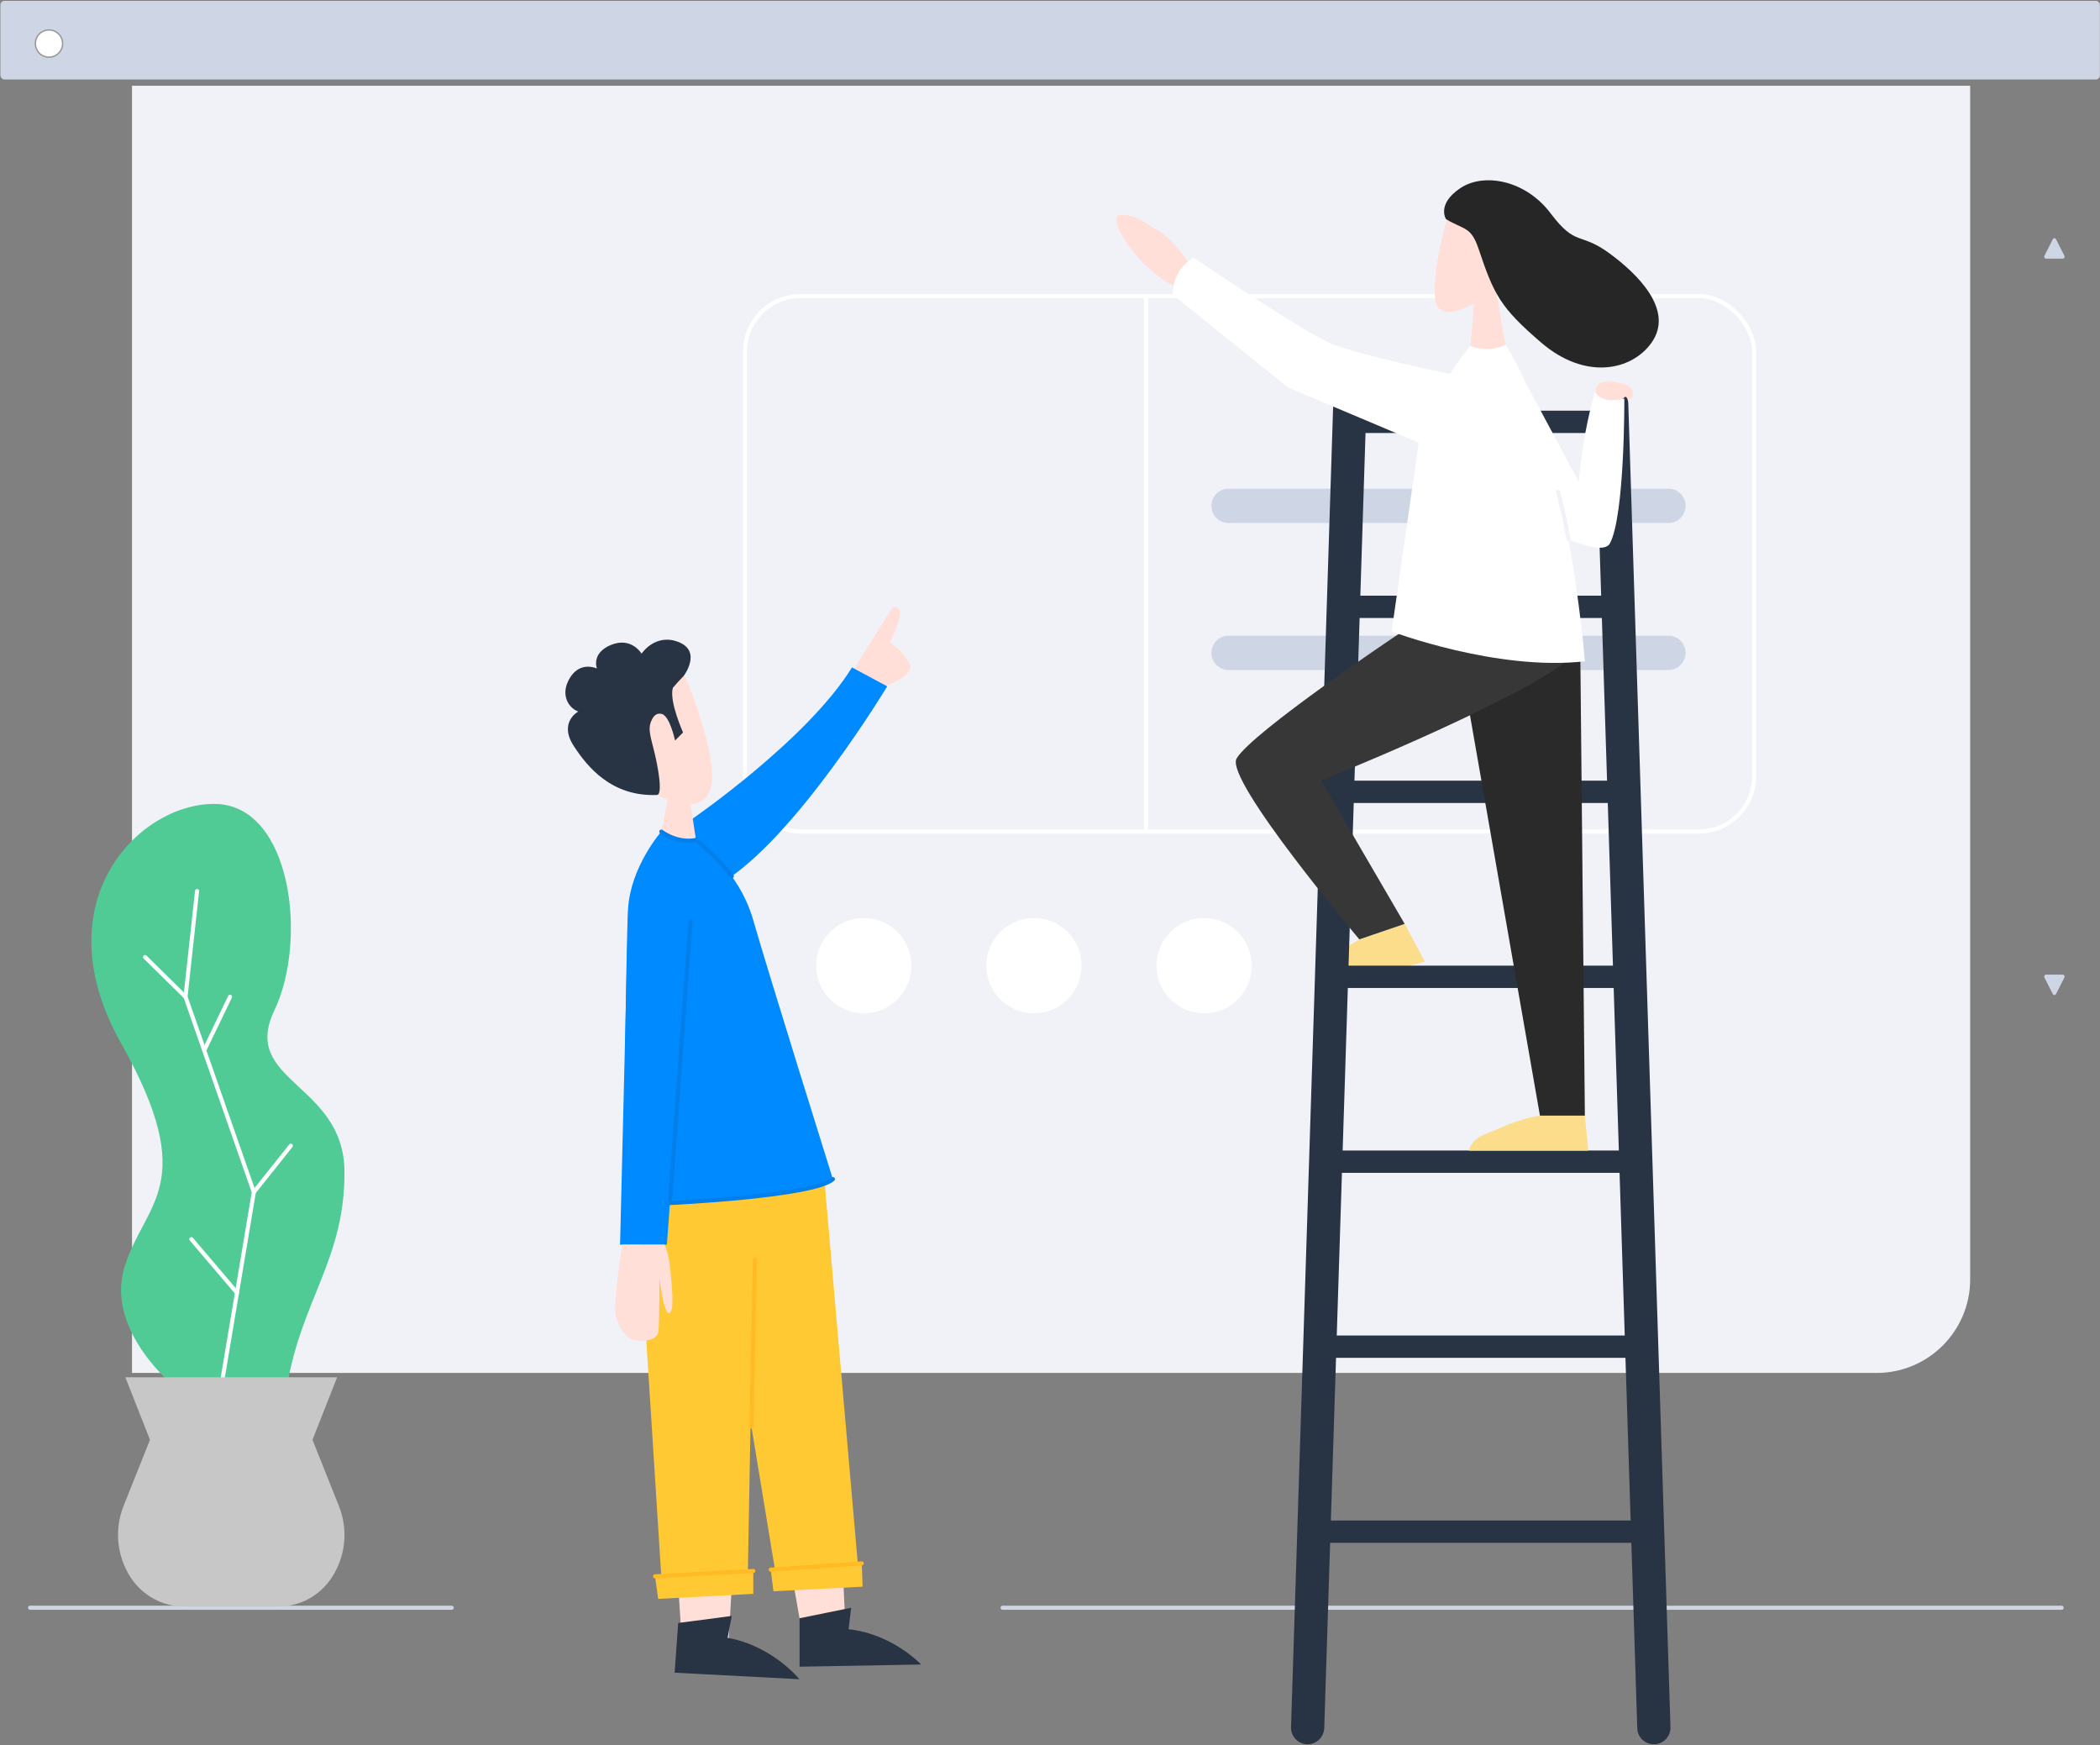 <svg version="1.2" xmlns="http://www.w3.org/2000/svg" viewBox="0 0 1543 1282" width="1543" height="1282">
	<rect x="0" y="0" width="1543" height="1282" fill="#808080" stroke="none"/>
	<title>illustration-6-svg</title>
	<style>
		.s0 { fill: #ced5e5 } 
		.s1 { fill: #f1f2f7 } 
		.s2 { fill: none;stroke: #ffffff;stroke-linecap: round;stroke-linejoin: round;stroke-width: 3 } 
		.s3 { fill: none;stroke: #ced5e5;stroke-linecap: round;stroke-linejoin: round;stroke-width: 3 } 
		.s4 { fill: #ffdfd7 } 
		.s5 { fill: #008aff } 
		.s6 { fill: #51cb96 } 
		.s7 { fill: #fcdd8b } 
		.s8 { fill: #283444 } 
		.s9 { fill: #ffc933 } 
		.s10 { fill: none;stroke: #027fe9;stroke-linecap: round;stroke-linejoin: round;stroke-width: 3 } 
		.s11 { fill: none;stroke: #ffbb23;stroke-linecap: round;stroke-linejoin: round;stroke-width: 3 } 
		.s12 { fill: #c7c7c7 } 
		.s13 { fill: #ffffff } 
		.s14 { fill: #292a29 } 
		.s15 { fill: #363736 } 
		.s16 { fill: #272626 } 
		.s17 { fill: none;stroke: #f1f2f7;stroke-linecap: round;stroke-linejoin: round;stroke-width: 3 } 
		.s18 { fill: #ffffff;stroke: #979797 } 
	</style>
	<g id="Page-1">
		<g id="design-team-(1)">
			<rect id="Rectangle" class="s0" x=".3" y=".6" width="1542.6" height="57.8" rx="3"></rect>
			<path id="Path" class="s1" d="m1447.6 63v876.9c0 37.9-30.8 68.7-68.7 68.7h-1281.9v-945.6z"/>
			<g id="Group">
			</g>
			<rect id="Path" class="s2" x="547.4" y="217.5" width="741.5" height="393.4" rx="40.8"></rect>
			<path id="Path" class="s3" d="m22.1 1181.1h309.8"/>
			<path id="Path" class="s3" d="m736.7 1181.1h778.1"/>
			<path id="Path" class="s4" d="m605.9 884.4l15.1 305.4-32.1 7.2-51.8-294.4z"/>
			<path id="Path" class="s4" d="m627 492.1l28.8-45.9c0 0 7.7-2.1 5 7.7-2.6 9.8-6.9 18-6.9 18 0 0 13.2 9.2 14.8 17.4 1.6 8.2-19.2 15-19.2 15z"/>
			<path id="Path" class="s5" d="m507.8 602.2c0 0 85.4-58.6 118.2-111.9l25.9 13.9c0 0-67.2 111.7-121.8 144.5l-25.1-27.1z"/>
			<path id="Path" class="s6" d="m130.1 1020.3c0 0-53.3-42-38.6-89.6 14.7-47.6 56.1-60.1-2.6-164.4-58.7-104.3 13.9-176.9 69.5-175.7 55.6 1.1 68 99.8 43.1 151.9-24.9 52.1 51 53.3 51.6 117.9 0.6 64.6-32.3 95.2-42.5 159.9z"/>
			<path id="Path" class="s0" d="m1225.9 384.2h-323.2c-6.9 0-12.6-5.6-12.6-12.6 0-6.9 5.6-12.6 12.6-12.6h323.2c6.9 0 12.6 5.6 12.6 12.6-0.1 7-5.7 12.6-12.6 12.6z"/>
			<path id="Path" class="s0" d="m1225.9 492.2h-323.2c-6.9 0-12.6-5.6-12.6-12.6 0-6.9 5.6-12.6 12.6-12.6h323.2c6.9 0 12.6 5.6 12.6 12.6-0.1 7-5.7 12.6-12.6 12.6z"/>
			<path id="Path" class="s7" d="m967.1 727c0 0-2.8-8.8 4.5-15.9 7.3-7.2 13.8-13.4 27.3-20.9l33.3-11.4 14.7 27.7z"/>
			<g id="Group">
				<path id="Path" class="s8" d="m960.8 1281.4c-6.9 0-12.4-5.7-12.2-12.6l31-972.3c0.2-6.6 5.6-11.8 12.2-11.8 6.9 0 12.4 5.7 12.2 12.6l-31 972.3c-0.3 6.6-5.7 11.8-12.2 11.8z"/>
				<path id="Path" class="s8" d="m1203 1269.6l-31-972.3c-0.2-6.9 5.3-12.6 12.2-12.6 6.6 0 12 5.2 12.2 11.8l31 972.3c0.2 6.9-5.3 12.6-12.2 12.6-6.6 0-12-5.2-12.2-11.8z"/>
				<path id="Rectangle" class="s8" d="m992.4 301.7h190.5v16.4h-190.5z"/>
				<path id="Rectangle" class="s8" d="m988.8 437.6h197.7v16.4h-197.7z"/>
				<path id="Rectangle" class="s8" d="m981.8 573.5h211.7v16.4h-211.7z"/>
				<path id="Rectangle" class="s8" d="m980.5 709.4h214.3v16.4h-214.3z"/>
				<path id="Rectangle" class="s8" d="m974.1 845.2h227.1v16.4h-227.1z"/>
				<path id="Rectangle" class="s8" d="m970.3 981.1h234.7v16.4h-234.7z"/>
				<path id="Rectangle" class="s8" d="m965.4 1117h244.5v16.4h-244.5z"/>
			</g>
			<path id="Path" class="s9" d="m606 869.7l24.4 280.4-60.8 4-45.2-274.1z"/>
			<path id="Path" class="s4" d="m553.5 895.8l-18.4 313.7-33.6 3.8-20.2-306.6z"/>
			<path id="Path" class="s9" d="m554.7 867.1l-5.2 288.1-63.6 2.8-17.4-273.3z"/>
			<path id="Path" class="s9" d="m481.3 1158l72.2-3.9v16.8l-69.9 3.7z"/>
			<path id="Path" class="s8" d="m537.7 1187.1l-3.1 16.1c32.9 5.8 52.8 30.4 52.8 30.4l-91.7-4.8 2.6-36.5z"/>
			<path id="Path" class="s5" d="m511.4 617c0 0 31.2 20.9 42.1 59.1 10.9 38.2 58.5 190.2 58.5 190.2-14.6 14.6-153.9 19.2-153.9 19.2 0 0 1.6-186.9 3.4-217.9 1.8-31 24.4-56.7 24.4-56.7z"/>
			<path id="Path" class="s4" d="m507.4 591l4 26c-16.6 1.6-25.5-6.1-25.5-6.1l4.7-23.3c10.8-6.7 16.8 3.3 16.8 3.4z"/>
			<path id="Path" class="s4" d="m505 500.8c0 0 27.9 67 14.6 84-13.4 17.1-47.3-7.2-47.3-7.2 0 0-49.8-27.9-43.7-61.9 6.1-34 68.4-36.5 76.4-14.9z"/>
			<path id="Path" class="s9" d="m566.3 1153.1l66.9-4.6 0.6 17.1-65.5 3.4z"/>
			<path id="Path" class="s8" d="m625.4 1181.1l-1.9 15.8c32.3 3.4 53.3 25.9 53.3 25.9l-89.3 1.6v-35.6z"/>
			<path id="Path" class="s8" d="m494.4 505.3c-2.9 9.8 7.5 32.8 7.5 32.8l-5.9 5.9c0 0-3.9-18.6-10.1-19.6-2.3-0.4-4.8 0-6.9 4.2-3 6-1.6 10.4 1.3 21.9 3 11.5 7 33.3 2.4 33.5-33.6 1.4-51.4-21.1-61-35.8-11.6-17.6 3.2-25.5 3.2-25.5-6.9-2.4-13.8-12.3-6.1-24.8 7.7-12.6 19.8-6.8 19.8-6.8 0 0-4.5-11.3 10.5-17.4 15-6 22.3 6.5 22.3 6.5 0 0 10.1-15.4 27.3-8.5 17.2 6.9 3.7 24.8 3.7 24.8-3 3.1-5.7 6-8 8.8z"/>
			<path id="Path" class="s5" d="m507.4 676.8l-17.4 237.6h-34.4l6-246.9z"/>
			<path id="Path" class="s4" d="m457.2 914.3h31c0 0 3 5.1 4.2 17.4 1.2 12.4 3.5 32.5-0.8 32.9-4.1 0.4-7.1-25.6-7.1-25.6 0 0 0.2 28.7-0.7 39-0.6 6.7-10.4 7.6-17.1 6.6-6.7-1-12.6-10.1-14.4-19-1.8-8.9 4.9-51.2 4.9-51.2z"/>
			<path id="Path" class="s10" d="m612 866.2c-13.6 12.6-119.8 17.6-119.8 17.6l15.2-207"/>
			<path id="Path" class="s10" d="m485.9 610.9c13.4 9.5 25.5 6.1 25.5 6.1 17.8 14.5 26.3 26.7 26.3 26.7"/>
			<path id="Path" class="s11" d="m552.1 1048.1l2.6-122.8"/>
			<path id="Path" class="s11" d="m481.3 1158l72.2-3.9"/>
			<path id="Path" class="s11" d="m566.3 1153.1l66.9-4.6"/>
			<path id="Path" class="s2" d="m144.8 654.6l-8.5 77.7 50.2 143.5-22.9 136.7"/>
			<path id="Path" class="s2" d="m174.1 949.7l-33.5-39.4"/>
			<path id="Path" class="s2" d="m186.5 875.8l27.2-34.1"/>
			<path id="Path" class="s2" d="m136.3 732.3l-29.7-29.2"/>
			<path id="Path" class="s12" d="m249 1106.3c7 17.5 5 37.3-5.5 53-8.7 13.1-23.3 20.9-39 20.9h-69.2c-15.7 0-30.3-7.9-39-20.9-10.4-15.7-12.5-35.5-5.5-53l19.4-48.6-18.1-45.9h155.6l-18.1 45.9z"/>
			<path id="Path" class="s2" d="m150.1 771.5l18.9-39.2"/>
			<circle id="Oval" class="s13" cx="634.7" cy="709.4" r="35"/>
			<circle id="Oval" class="s13" cx="759.7" cy="709.4" r="35"/>
			<circle id="Oval" class="s13" cx="884.7" cy="709.4" r="35"/>
			<g id="Group">
				<path id="Path" class="s0" d="m1510.7 175.8l6.1 12c0.5 1-0.1 2.2-1.1 2.2h-12.4c-1 0-1.6-1.2-1.1-2.2l6.1-12c0.6-1.1 1.8-1.1 2.4 0z"/>
				<path id="Path" class="s0" d="m1508.3 730.2l-6.1-12c-0.5-1 0.1-2.2 1.1-2.2h12.4c1 0 1.6 1.2 1.1 2.2l-6.1 12c-0.6 1.1-1.8 1.1-2.4 0z"/>
			</g>
			<path id="Path" class="s4" d="m862.4 209.8c-6.8-2.4-20-13-29.1-24-11-13.4-16.8-27.3-10.4-27.8 11.6-0.9 18.9 6.6 28.7 11.7 8.5 4.4 21.4 22.4 21.4 22.4 0 0 4.3 22.8-10.6 17.7z"/>
			<path id="Path" class="s14" d="m1161.2 484.5l3.3 335.1h-33l-54.4-311.3 76.7-27.7z"/>
			<path id="Path" class="s7" d="m1079.3 845.2c0 0 1.5-8 11.8-11.9 10.2-3.9 23.6-11.3 40.5-13.7h32.9l2.6 25.7h-87.8z"/>
			<path id="Path" class="s15" d="m1149.8 486.7c-44.8 33-179.1 86.7-179.1 86.7l61.4 105.3-33.3 11.4c0 0-99.3-117.4-90.2-132.9 11.3-19.3 119.1-91.5 119.1-91.5z"/>
			<path id="Path" class="s4" d="m1110.1 160.9c0 0 1.8 41.5-9.3 50.3-11 8.8-44.7 31.2-46.5 7-1.7-24.2 10.6-62.9 10.6-62.9 29.4-21.9 45.2 5.6 45.2 5.6z"/>
			<path id="Path" class="s4" d="m1098.2 207.3l8.3 48.5-10.1 2.7-16-2.7 2.9-35.8z"/>
			<path id="Path" class="s16" d="m1062.5 161c0 0-7.1-10.8 10.2-22.6 17.3-11.8 48.1-6.3 66.7 18.4 18.6 24.7 21.4 13.4 43 29.2 21.6 15.8 48 42.3 30.9 66-14.4 20.1-48.3 27.7-81-0.4-30-25.8-34.6-35.1-45.9-68.8-5.6-16.7-10.7-13.8-23.9-21.8z"/>
			<path id="Path" class="s13" d="m1080.4 254.1c14.1 5.7 25.7-0.8 25.7-0.8 45.4 68.2 58.4 232.5 58.4 232.5-64.6 7.4-142-21.9-142-21.9l21.4-148.9c13.6-33.9 36.5-61 36.5-60.9z"/>
			<path id="Path" class="s13" d="m1087.1 307.3l-23.1 27-117.5-49.6-84.8-68.2c0-20 15.5-27.1 15.5-27.1 0 0 84.2 57.2 102.6 63.8 33.1 11.8 113.7 27.2 113.7 27.2z"/>
			<path id="Path" class="s2" d="m842.1 217.5v393.4"/>
			<path id="Path" class="s13" d="m1120.8 280.8l39.2 73.1c0 0 2.4-33.7 12-66.1 0 0 2.2 2.5 9.2 4.2 7 1.7 12.3 0.9 12.3 0.9 0 0 0.4 85.8-10.6 106.3-3.4 6.4-18.4 1.9-30.4-3-8.8-3.6-16.1-7.5-16.1-7.5l-15.1-104z"/>
			<path id="Path" class="s17" d="m1152.5 396.2c-3.7-20.6-4.7-22.2-7.6-34.9"/>
			<path id="Path" class="s4" d="m1172.4 288.4c0 0-0.7-5.8 4.6-7.5 5.3-1.7 21.6 0.6 22.6 6.2 1 5.6-3.1 7.3-4.2 5.2-1.1-2.1-2.8 0.7-2.8 0.7 0 0-15 4.1-20.2-4.6z"/>
		</g>
		<circle id="Oval" class="s18" cx="36" cy="32" r="10"/>
	</g>
</svg>